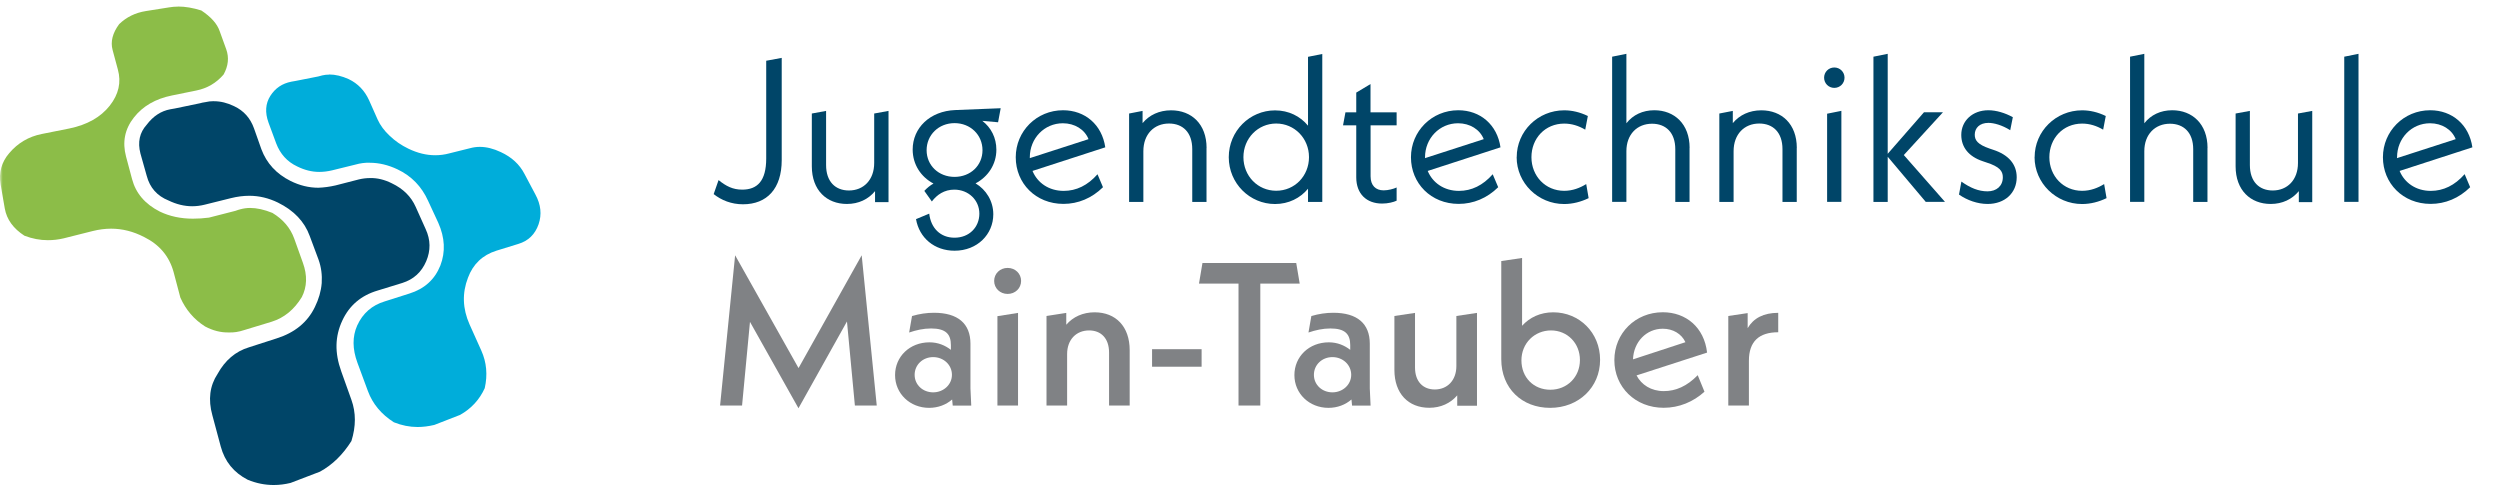 <svg width="448" height="89" viewBox="0 0 448 89" fill="none" xmlns="http://www.w3.org/2000/svg">
<g clip-path="url(#clip0_1_236)">
<path d="M127.888 34.791L128.767 32.272C130.116 33.362 131.324 33.983 133.001 33.983C135.698 33.983 137.305 32.448 137.305 28.405V10.886L140.084 10.371V28.686C140.084 33.795 137.457 36.608 133.142 36.608C131.066 36.608 129.272 35.881 127.888 34.78V34.791Z" fill="#004568"/>
<path d="M159.223 19.874V36.221H156.808V34.252C155.6 35.717 153.852 36.549 151.765 36.549C148.153 36.549 145.479 34.1 145.479 29.799V20.343L148.035 19.874V29.577C148.035 32.565 149.713 34.135 152.128 34.135C154.755 34.135 156.655 32.237 156.655 29.214V20.343L159.212 19.874H159.223Z" fill="#004568"/>
<path d="M178.879 21.913L176.029 21.655C177.6 22.862 178.55 24.679 178.55 26.835C178.55 29.46 177.049 31.686 174.821 32.858C176.721 33.995 177.999 36.034 177.999 38.401C177.999 41.975 175.149 44.928 171.056 44.928C167.444 44.928 164.735 42.631 164.149 39.268L166.518 38.283C166.811 40.873 168.523 42.596 171.045 42.596C173.707 42.596 175.501 40.697 175.501 38.283C175.501 35.87 173.566 33.983 171.01 33.983C169.215 33.983 167.902 34.897 166.987 36.104L165.638 34.206C166.154 33.655 166.694 33.221 167.28 32.893C165.052 31.721 163.551 29.495 163.551 26.8C163.551 22.933 166.623 19.898 171.185 19.722L179.324 19.394L178.855 21.913H178.879ZM176.064 26.917C176.064 24.175 173.906 22.065 171.056 22.065C168.207 22.065 166.049 24.186 166.049 26.917C166.049 29.647 168.207 31.698 171.056 31.698C173.906 31.698 176.064 29.659 176.064 26.917Z" fill="#004568"/>
<path d="M196.669 31.217L197.654 33.549C195.649 35.518 193.198 36.538 190.571 36.538C185.598 36.538 182.022 32.846 182.022 28.182C182.022 23.518 185.751 19.757 190.501 19.757C194.441 19.757 197.478 22.347 198.065 26.401L185.024 30.631C185.903 32.752 187.944 34.206 190.618 34.206C192.881 34.206 194.922 33.221 196.681 31.217H196.669ZM184.543 28.194V28.335L195.063 24.936C194.371 23.19 192.576 22.089 190.465 22.089C187.147 22.089 184.543 24.784 184.543 28.182V28.194Z" fill="#004568"/>
<path d="M216.207 26.518V36.186H213.651V26.729C213.651 23.706 211.938 22.136 209.487 22.136C206.825 22.136 204.89 24.034 204.89 27.104V36.186H202.334V20.343L204.749 19.874V22.065C205.957 20.601 207.74 19.769 209.863 19.769C213.51 19.769 216.219 22.218 216.219 26.518H216.207Z" fill="#004568"/>
<path d="M236.953 9.656V36.186H234.396V33.819C233.013 35.495 230.925 36.561 228.486 36.561C223.959 36.561 220.194 32.87 220.194 28.171C220.194 23.472 223.959 19.78 228.486 19.78C230.937 19.78 233.013 20.835 234.396 22.522V10.183L236.953 9.668V9.656ZM234.572 28.159C234.572 24.796 231.981 22.136 228.697 22.136C225.413 22.136 222.821 24.796 222.821 28.159C222.821 31.522 225.378 34.182 228.697 34.182C232.016 34.182 234.572 31.522 234.572 28.159Z" fill="#004568"/>
<path d="M245.608 22.464V31.592C245.608 33.233 246.523 34.112 247.942 34.112C248.751 34.112 249.736 33.854 250.275 33.596V35.963C249.724 36.221 248.739 36.479 247.684 36.479C244.869 36.479 243.04 34.733 243.04 31.768V22.464H240.671L241.104 20.132H243.04V16.593L245.596 15.058V20.132H250.275V22.464H245.596H245.608Z" fill="#004568"/>
<path d="M267.491 31.217L268.476 33.549C266.471 35.518 264.02 36.538 261.393 36.538C256.421 36.538 252.844 32.846 252.844 28.182C252.844 23.518 256.573 19.757 261.323 19.757C265.263 19.757 268.3 22.347 268.887 26.401L255.846 30.631C256.725 32.752 258.766 34.206 261.44 34.206C263.703 34.206 265.744 33.221 267.503 31.217H267.491ZM255.365 28.194V28.335L265.885 24.936C265.193 23.19 263.398 22.089 261.287 22.089C257.969 22.089 255.365 24.784 255.365 28.182V28.194Z" fill="#004568"/>
<path d="M271.795 28.159C271.795 23.518 275.595 19.769 280.309 19.769C281.693 19.769 283.124 20.097 284.543 20.788L284.074 23.237C282.901 22.546 281.658 22.148 280.309 22.148C276.873 22.148 274.434 24.808 274.434 28.171C274.434 31.534 276.92 34.194 280.309 34.194C281.81 34.194 283.124 33.678 284.25 32.987L284.684 35.506C283.335 36.163 281.834 36.561 280.298 36.561C275.618 36.561 271.783 32.799 271.783 28.171L271.795 28.159Z" fill="#004568"/>
<path d="M302.767 26.518V36.186H300.211V26.729C300.211 23.741 298.499 22.171 296.048 22.171C293.385 22.171 291.45 24.069 291.45 27.093V36.174H288.894V10.16L291.45 9.644V22.089C292.623 20.589 294.371 19.757 296.458 19.757C300.035 19.757 302.779 22.206 302.779 26.507L302.767 26.518Z" fill="#004568"/>
<path d="M321.977 26.518V36.186H319.42V26.729C319.42 23.706 317.708 22.136 315.257 22.136C312.595 22.136 310.66 24.034 310.66 27.104V36.186H308.103V20.343L310.519 19.874V22.065C311.727 20.601 313.51 19.769 315.632 19.769C319.28 19.769 321.989 22.218 321.989 26.518H321.977Z" fill="#004568"/>
<path d="M326.879 13.921C326.879 12.902 327.688 12.093 328.708 12.093C329.729 12.093 330.538 12.902 330.538 13.921C330.538 14.941 329.729 15.749 328.708 15.749C327.688 15.749 326.879 14.941 326.879 13.921ZM327.418 20.378L329.975 19.862V36.174H327.418V20.378Z" fill="#004568"/>
<path d="M345.103 36.186L338.278 28.089V36.186H335.721V10.16L338.278 9.644V27.561L344.775 20.12H348.176L341.163 27.784L348.54 36.174H345.103V36.186Z" fill="#004568"/>
<path d="M351.049 34.873L351.483 32.541C353.09 33.678 354.556 34.288 356.162 34.288C357.769 34.288 358.907 33.338 358.907 31.768C358.907 30.678 358.355 29.87 355.951 29.108L355.295 28.885C352.773 28.042 351.46 26.366 351.46 24.175C351.46 21.655 353.465 19.757 356.315 19.757C357.734 19.757 359.305 20.237 360.701 20.999L360.232 23.331C358.766 22.417 357.312 22.019 356.327 22.019C354.755 22.019 353.876 22.933 353.876 24.14C353.876 25.159 354.427 25.897 356.538 26.624L357.194 26.846C359.892 27.725 361.393 29.401 361.393 31.768C361.393 34.581 359.27 36.549 356.174 36.549C354.38 36.549 352.527 35.893 351.061 34.873H351.049Z" fill="#004568"/>
<path d="M364.606 28.159C364.606 23.518 368.406 19.769 373.12 19.769C374.504 19.769 375.935 20.097 377.354 20.788L376.885 23.237C375.712 22.546 374.469 22.148 373.12 22.148C369.684 22.148 367.245 24.808 367.245 28.171C367.245 31.534 369.731 34.194 373.12 34.194C374.621 34.194 375.935 33.678 377.061 32.987L377.495 35.506C376.146 36.163 374.645 36.561 373.109 36.561C368.429 36.561 364.594 32.799 364.594 28.171L364.606 28.159Z" fill="#004568"/>
<path d="M395.578 26.518V36.186H393.022V26.729C393.022 23.741 391.31 22.171 388.858 22.171C386.196 22.171 384.261 24.069 384.261 27.093V36.174H381.705V10.16L384.261 9.644V22.089C385.434 20.589 387.181 19.757 389.269 19.757C392.846 19.757 395.59 22.206 395.59 26.507L395.578 26.518Z" fill="#004568"/>
<path d="M414.354 19.874V36.221H411.95V34.252C410.742 35.717 408.995 36.549 406.907 36.549C403.295 36.549 400.621 34.1 400.621 29.799V20.343L403.178 19.874V29.577C403.178 32.565 404.855 34.135 407.271 34.135C409.898 34.135 411.797 32.237 411.797 29.214V20.343L414.354 19.874Z" fill="#004568"/>
<path d="M420.089 10.16L422.645 9.644V36.174H420.089V10.16Z" fill="#004568"/>
<path d="M441.667 31.217L442.652 33.549C440.647 35.518 438.196 36.538 435.569 36.538C430.597 36.538 427.02 32.846 427.02 28.182C427.02 23.518 430.749 19.757 435.487 19.757C439.427 19.757 442.465 22.347 443.051 26.401L430.01 30.631C430.89 32.752 432.93 34.206 435.592 34.206C437.856 34.206 439.896 33.221 441.655 31.217H441.667ZM429.541 28.194V28.335L440.061 24.936C439.369 23.19 437.574 22.089 435.463 22.089C432.145 22.089 429.553 24.784 429.553 28.182L429.541 28.194Z" fill="#004568"/>
<path d="M153.196 72.677L151.777 57.607L143.087 73.157L134.396 57.677L132.977 72.677H129.037L131.734 45.748L143.098 65.962L154.415 45.748L157.113 72.677H153.207H153.196Z" fill="#808285"/>
<path d="M170.728 72.677L170.623 71.587C169.532 72.536 168.101 73.087 166.495 73.087C163.058 73.087 160.396 70.532 160.396 67.216C160.396 63.9 163.023 61.345 166.565 61.345C168.101 61.345 169.379 61.896 170.4 62.693V61.849C170.4 59.88 169.485 58.861 166.858 58.861C165.474 58.861 164.196 59.154 162.918 59.587L163.434 56.634C164.782 56.236 166.061 56.048 167.374 56.048C171.643 56.048 173.906 57.982 173.906 61.591V69.618L174.047 72.688H170.728V72.677ZM170.587 67.169C170.587 65.376 169.086 63.993 167.222 63.993C165.357 63.993 163.903 65.376 163.903 67.169C163.903 68.962 165.369 70.309 167.222 70.309C169.075 70.309 170.587 68.927 170.587 67.169Z" fill="#808285"/>
<path d="M178.152 50.342C178.152 49.029 179.207 48.01 180.567 48.01C181.928 48.01 182.983 49.029 182.983 50.342C182.983 51.654 181.928 52.673 180.567 52.673C179.207 52.673 178.152 51.654 178.152 50.342ZM178.738 56.658L182.432 56.072V72.677H178.738V56.658Z" fill="#808285"/>
<path d="M202.439 62.751V72.677H198.745V63.185C198.745 60.595 197.279 59.212 195.168 59.212C192.87 59.212 191.228 60.853 191.228 63.443V72.677H187.534V56.623L191.075 56.072V58.193C192.283 56.775 194.066 55.966 196.153 55.966C199.953 55.966 202.439 58.521 202.439 62.751Z" fill="#808285"/>
<path d="M206.45 62.575H215.328V65.716H206.45V62.575Z" fill="#808285"/>
<path d="M225.847 50.822V72.677H221.942V50.822H214.858L215.48 47.131H232.285L232.907 50.822H225.859H225.847Z" fill="#808285"/>
<path d="M242.289 72.677L242.183 71.587C241.093 72.536 239.662 73.087 238.055 73.087C234.619 73.087 231.957 70.532 231.957 67.216C231.957 63.9 234.584 61.345 238.126 61.345C239.662 61.345 240.94 61.896 241.961 62.693V61.849C241.961 59.88 241.046 58.861 238.419 58.861C237.035 58.861 235.757 59.154 234.478 59.587L234.994 56.634C236.343 56.236 237.621 56.048 238.935 56.048C243.204 56.048 245.467 57.982 245.467 61.591V69.618L245.608 72.688H242.289V72.677ZM242.136 67.169C242.136 65.376 240.635 63.993 238.771 63.993C236.906 63.993 235.452 65.376 235.452 67.169C235.452 68.962 236.918 70.309 238.771 70.309C240.624 70.309 242.136 68.927 242.136 67.169Z" fill="#808285"/>
<path d="M264.677 56.072V72.712H261.135V70.848C259.927 72.266 258.18 73.075 256.127 73.075C252.363 73.075 249.877 70.52 249.877 66.29V56.623L253.571 56.072V65.856C253.571 68.411 255.037 69.794 257.112 69.794C259.376 69.794 260.982 68.153 260.982 65.599V56.623L264.677 56.072Z" fill="#808285"/>
<path d="M286.736 64.474C286.736 69.442 282.866 73.087 277.788 73.087C272.71 73.087 269.028 69.583 269.028 64.368V46.779L272.757 46.228V58.38C274.106 56.88 276.041 55.966 278.339 55.966C283.018 55.966 286.736 59.611 286.736 64.474ZM283.124 64.509C283.124 61.521 280.896 59.212 277.94 59.212C274.985 59.212 272.64 61.509 272.64 64.579C272.64 67.649 274.833 69.841 277.823 69.841C280.814 69.841 283.124 67.579 283.124 64.509Z" fill="#808285"/>
<path d="M304.233 67.239L305.441 70.192C303.436 72.02 300.879 73.075 298.135 73.075C293.022 73.075 289.293 69.349 289.293 64.532C289.293 59.716 293.057 55.955 297.983 55.955C302.111 55.955 305.394 58.65 305.91 63.185L293.268 67.274C294.148 68.95 295.86 70.087 298.159 70.087C300.281 70.087 302.322 69.208 304.222 67.239H304.233ZM292.647 64.392L302.029 61.322C301.337 59.822 299.8 58.908 297.971 58.908C295.016 58.908 292.752 61.275 292.635 64.38L292.647 64.392Z" fill="#808285"/>
<path d="M318.658 56.072V59.54C315.222 59.54 313.404 61.181 313.404 64.65V72.677H309.71V56.623L313.181 56.107V58.802C314.237 57.009 316.031 56.06 318.658 56.06V56.072Z" fill="#808285"/>
<mask id="mask0_1_236" style="mask-type:luminance" maskUnits="userSpaceOnUse" x="0" y="-13" width="678" height="110">
<path d="M677.916 -12.914H0V96.183H677.916V-12.914Z" fill="white"/>
</mask>
<g mask="url(#mask0_1_236)">
<path d="M58.977 13.347C60.103 13.347 61.276 13.628 62.507 14.191C64.137 14.976 65.345 16.23 66.131 17.952L67.679 21.433C68.148 22.464 68.864 23.436 69.849 24.351C70.787 25.253 71.901 26.026 73.191 26.647C74.821 27.432 76.416 27.819 77.987 27.819C78.832 27.819 79.665 27.714 80.485 27.491L84.25 26.553C84.813 26.401 85.388 26.319 85.986 26.319C87.182 26.319 88.437 26.636 89.75 27.257C91.697 28.159 93.104 29.46 93.984 31.159L95.954 34.873C96.927 36.666 97.115 38.436 96.517 40.182C95.884 41.998 94.676 43.17 92.893 43.709L88.941 44.928C86.466 45.713 84.766 47.33 83.863 49.767C82.796 52.521 82.89 55.31 84.144 58.134L86.255 62.833C87.194 64.931 87.405 67.169 86.865 69.559C85.927 71.622 84.449 73.227 82.444 74.352L77.835 76.145C76.803 76.391 75.794 76.52 74.821 76.52C73.414 76.52 71.995 76.239 70.588 75.676C68.324 74.235 66.776 72.372 65.932 70.087L64.055 65.013C63.141 62.54 63.129 60.314 64.008 58.333C65.005 56.142 66.659 54.701 68.946 54.009L73.367 52.603C76.064 51.76 77.917 50.084 78.914 47.576C79.852 45.139 79.723 42.584 78.539 39.924L76.709 35.975C75.548 33.409 73.719 31.522 71.209 30.338C69.544 29.553 67.902 29.167 66.272 29.167C65.427 29.131 64.56 29.249 63.692 29.495L59.505 30.526C58.719 30.713 57.957 30.807 57.206 30.807C55.893 30.807 54.568 30.479 53.254 29.823C51.46 28.979 50.217 27.596 49.49 25.686L48.118 21.972C47.461 20.155 47.566 18.562 48.446 17.179C49.326 15.796 50.581 14.953 52.211 14.636C52.492 14.578 52.762 14.531 53.008 14.495L57.042 13.699C57.324 13.605 57.558 13.546 57.746 13.511C58.156 13.417 58.555 13.37 58.966 13.37" fill="#00ADDA"/>
<path d="M38.337 18.14C39.522 18.14 40.741 18.433 41.961 19.03C43.685 19.839 44.869 21.175 45.526 23.026L46.839 26.741C47.778 29.249 49.513 31.147 52.058 32.424C53.688 33.233 55.353 33.643 57.042 33.643C58.051 33.608 59.083 33.467 60.15 33.221L64.337 32.143C64.993 31.991 65.65 31.909 66.307 31.909C67.597 31.874 68.899 32.19 70.212 32.846C72.253 33.819 73.672 35.225 74.493 37.077L76.287 41.072C77.167 42.983 77.19 44.893 76.381 46.803C75.537 48.783 74.106 50.072 72.1 50.705L67.679 52.064C64.7 52.943 62.589 54.748 61.334 57.466C60.678 58.872 60.338 60.314 60.303 61.79C60.267 63.29 60.549 64.872 61.147 66.536L62.976 71.657C63.797 73.942 63.797 76.403 62.976 79.028C61.44 81.477 59.564 83.305 57.336 84.524L52.07 86.539C51.061 86.785 50.065 86.914 49.056 86.914C47.461 86.914 45.913 86.598 44.4 85.977C41.89 84.688 40.284 82.707 39.557 80.012L38.056 74.422C37.27 71.598 37.587 69.126 38.994 66.993C40.342 64.556 42.207 62.974 44.588 62.247L49.572 60.642C52.832 59.611 55.119 57.736 56.432 55.005C57.124 53.599 57.535 52.17 57.652 50.728C57.746 49.252 57.558 47.857 57.089 46.545L55.494 42.268C54.556 39.701 52.656 37.709 49.806 36.303C48.141 35.495 46.441 35.084 44.682 35.084C43.614 35.084 42.524 35.225 41.386 35.506L36.684 36.678C35.933 36.866 35.182 36.959 34.432 36.959C33.025 36.959 31.605 36.608 30.198 35.928C28.158 35.108 26.856 33.643 26.293 31.51L25.167 27.514C24.639 25.475 25.015 23.753 26.293 22.347C27.454 20.812 28.861 19.886 30.526 19.581C30.808 19.523 31.078 19.476 31.324 19.441L35.839 18.503C36.156 18.409 36.449 18.351 36.73 18.316C37.258 18.187 37.798 18.128 38.325 18.128" fill="#004568"/>
<path d="M31.934 1.172C33.189 1.172 34.572 1.406 36.074 1.875C37.821 3.035 38.923 4.265 39.369 5.59L40.542 8.836C41.069 10.312 40.917 11.812 40.073 13.347C38.759 14.882 37.117 15.831 35.182 16.218L30.808 17.109C27.864 17.706 25.589 19.019 23.994 21.058C22.364 23.12 21.895 25.464 22.587 28.053L23.666 32.096C24.334 34.627 25.988 36.573 28.65 37.92C30.409 38.764 32.38 39.186 34.572 39.186C35.511 39.186 36.472 39.127 37.446 38.998L42.195 37.78C42.535 37.651 42.84 37.557 43.087 37.498C43.65 37.346 44.236 37.264 44.822 37.264C46.019 37.264 47.344 37.557 48.821 38.155C50.733 39.315 52.035 40.85 52.727 42.76L54.275 47.084C55.096 49.346 55.025 51.396 54.087 53.236C52.715 55.486 50.909 56.962 48.681 57.654L43.743 59.154C42.805 59.47 41.89 59.611 41.023 59.575C39.58 59.611 38.149 59.247 36.742 58.497C34.772 57.244 33.294 55.521 32.321 53.33L31.101 48.724C30.315 45.9 28.556 43.826 25.836 42.479C23.889 41.471 21.919 40.979 19.913 40.979C18.846 40.979 17.755 41.119 16.618 41.401L11.399 42.713C10.461 42.936 9.523 43.041 8.573 43.041C7.165 43.041 5.77 42.772 4.386 42.244C2.381 40.955 1.208 39.326 0.856 37.358L0.106 33.034C-0.246 30.901 0.281 29.038 1.654 27.444C3.19 25.628 5.137 24.479 7.482 24.011L12.419 23.026C15.621 22.37 18.037 20.999 19.667 18.937C21.274 16.898 21.754 14.742 21.121 12.457L20.183 8.976C19.773 7.476 20.171 5.918 21.356 4.324C22.646 3.07 24.241 2.285 26.152 1.98L30.292 1.324C30.82 1.23 31.371 1.184 31.934 1.184" fill="#8CBD48"/>
</g>
</g>
<defs>
<clipPath id="clip0_1_236">
<rect width="448" height="89" fill="white"/>
</clipPath>
</defs>
</svg>
